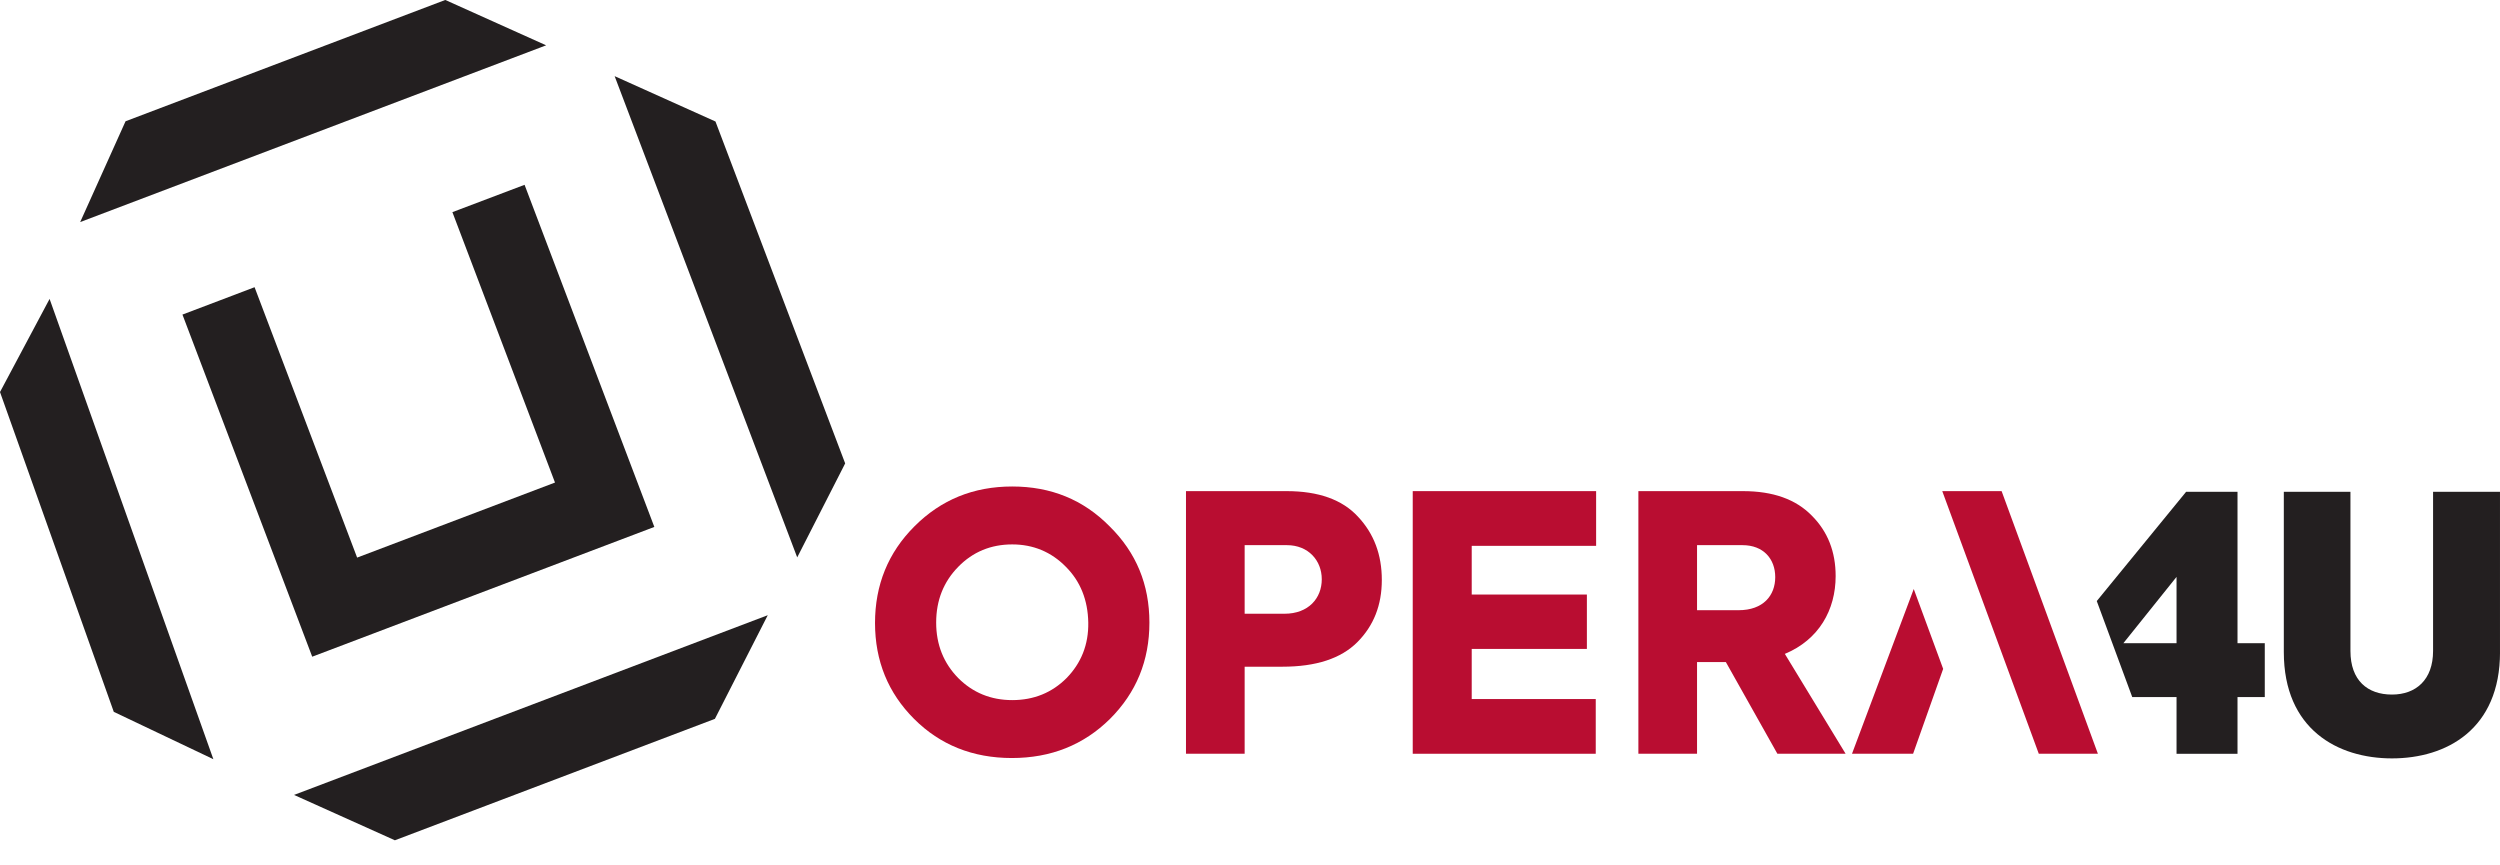 <?xml version="1.0" encoding="UTF-8"?>
<svg xmlns="http://www.w3.org/2000/svg" xmlns:xlink="http://www.w3.org/1999/xlink" width="240.06pt" height="83.07pt" viewBox="0 0 240.06 83.07" version="1.1">
<defs>
<clipPath id="clip1">
  <path d="M 201 47 L 240.059 47 L 240.059 73 L 201 73 Z M 201 47 "/>
</clipPath>
</defs>
<g id="surface1">
<path style=" stroke:none;fill-rule:nonzero;fill:rgb(72.499%,5.099%,19.199%);fill-opacity:1;" d="M 84.023 59.82 C 84.023 63.473 85.285 66.543 87.777 69.035 C 90.27 71.527 93.41 72.789 97.164 72.789 C 100.918 72.789 104.059 71.527 106.582 69.035 C 109.109 66.512 110.371 63.438 110.371 59.785 C 110.371 56.137 109.109 53.062 106.547 50.539 C 104.023 47.98 100.918 46.715 97.199 46.715 C 93.477 46.715 90.371 47.98 87.812 50.539 C 85.285 53.062 84.023 56.168 84.023 59.82 Z M 97.199 67.227 C 95.148 67.227 93.41 66.512 92.012 65.109 C 90.609 63.676 89.895 61.902 89.895 59.785 C 89.895 57.637 90.609 55.863 92.012 54.43 C 93.41 52.996 95.148 52.277 97.199 52.277 C 99.211 52.277 100.949 52.996 102.352 54.43 C 103.75 55.828 104.465 57.637 104.5 59.785 C 104.535 61.902 103.816 63.676 102.418 65.109 C 101.02 66.512 99.277 67.227 97.199 67.227 "/>
<path style=" stroke:none;fill-rule:nonzero;fill:rgb(72.499%,5.099%,19.199%);fill-opacity:1;" d="M 113.883 47.16 L 113.883 72.379 L 119.516 72.379 L 119.516 64.02 L 123.133 64.02 C 126.375 64.02 128.766 63.234 130.336 61.664 C 131.902 60.094 132.688 58.113 132.688 55.691 C 132.688 53.27 131.938 51.254 130.402 49.617 C 128.898 47.98 126.613 47.16 123.543 47.16 Z M 119.516 58.934 L 119.516 52.348 L 123.578 52.348 C 125.625 52.348 126.922 53.816 126.922 55.625 C 126.922 57.434 125.656 58.934 123.34 58.934 "/>
<path style=" stroke:none;fill-rule:nonzero;fill:rgb(72.499%,5.099%,19.199%);fill-opacity:1;" d="M 153.23 72.379 L 153.23 67.125 L 141.32 67.125 L 141.32 62.312 L 152.379 62.312 L 152.379 57.09 L 141.32 57.09 L 141.32 52.414 L 153.266 52.414 L 153.266 47.16 L 135.656 47.16 L 135.656 72.379 "/>
<path style=" stroke:none;fill-rule:nonzero;fill:rgb(72.499%,5.099%,19.199%);fill-opacity:1;" d="M 177.223 72.379 L 171.387 62.789 C 174.664 61.426 176.266 58.559 176.266 55.316 C 176.266 52.996 175.516 51.051 173.98 49.516 C 172.445 47.945 170.262 47.16 167.359 47.16 L 157.324 47.16 L 157.324 72.379 L 162.957 72.379 L 162.957 63.574 L 165.723 63.574 L 170.672 72.379 Z M 167.324 52.348 C 169.34 52.348 170.465 53.68 170.465 55.418 C 170.465 57.191 169.305 58.594 166.949 58.594 L 162.957 58.594 L 162.957 52.348 "/>
<path style=" stroke:none;fill-rule:nonzero;fill:rgb(72.499%,5.099%,19.199%);fill-opacity:1;" d="M 201.449 72.379 L 192.203 47.16 L 186.504 47.16 L 195.773 72.379 Z M 183.766 56.559 L 177.836 72.379 L 183.703 72.379 L 186.59 64.227 "/>
<path style=" stroke:none;fill-rule:nonzero;fill:rgb(13.699%,12.199%,12.5%);fill-opacity:1;" d="M 21.023 28.879 L 24.445 27.578 L 34.293 53.543 L 53.293 46.336 L 43.441 20.371 L 50.371 17.746 L 62.832 50.598 L 29.98 63.059 L 17.52 30.207 "/>
<path style=" stroke:none;fill-rule:nonzero;fill:rgb(13.699%,12.199%,12.5%);fill-opacity:1;" d="M 12.055 11.645 L 42.758 -0.004 L 52.441 4.352 L 7.699 21.324 Z M 68.703 11.668 L 81.156 44.496 L 80.977 44.852 L 76.551 53.523 L 59.02 7.312 Z M 68.648 69.027 L 37.918 80.688 L 28.234 76.332 L 73.723 59.074 Z M 68.648 69.027 "/>
<g clip-path="url(#clip1)" clip-rule="nonzero">
<path style=" stroke:none;fill-rule:evenodd;fill:rgb(13.699%,12.199%,12.5%);fill-opacity:1;" d="M 214.855 61.762 L 214.855 47.227 L 209.918 47.227 L 201.34 57.715 L 204.746 66.934 L 209 66.934 L 209 72.383 L 214.855 72.383 L 214.855 66.934 L 217.473 66.934 L 217.473 61.762 Z M 209 55.395 L 209 61.762 L 203.895 61.762 Z M 219.301 62.613 C 219.301 70.031 224.477 72.824 229.684 72.824 C 234.926 72.824 240.062 70.031 240.062 62.613 L 240.062 47.227 L 233.633 47.227 L 233.633 62.512 C 233.633 65.27 231.996 66.695 229.684 66.695 C 227.336 66.695 225.699 65.336 225.699 62.512 L 225.699 47.227 L 219.301 47.227 "/>
</g>
<path style=" stroke:none;fill-rule:nonzero;fill:rgb(13.699%,12.199%,12.5%);fill-opacity:1;" d="M 10.926 68.355 L 0 37.645 L 0.188 37.293 L 4.762 28.703 L 20.488 72.902 "/>
</g>
</svg>
